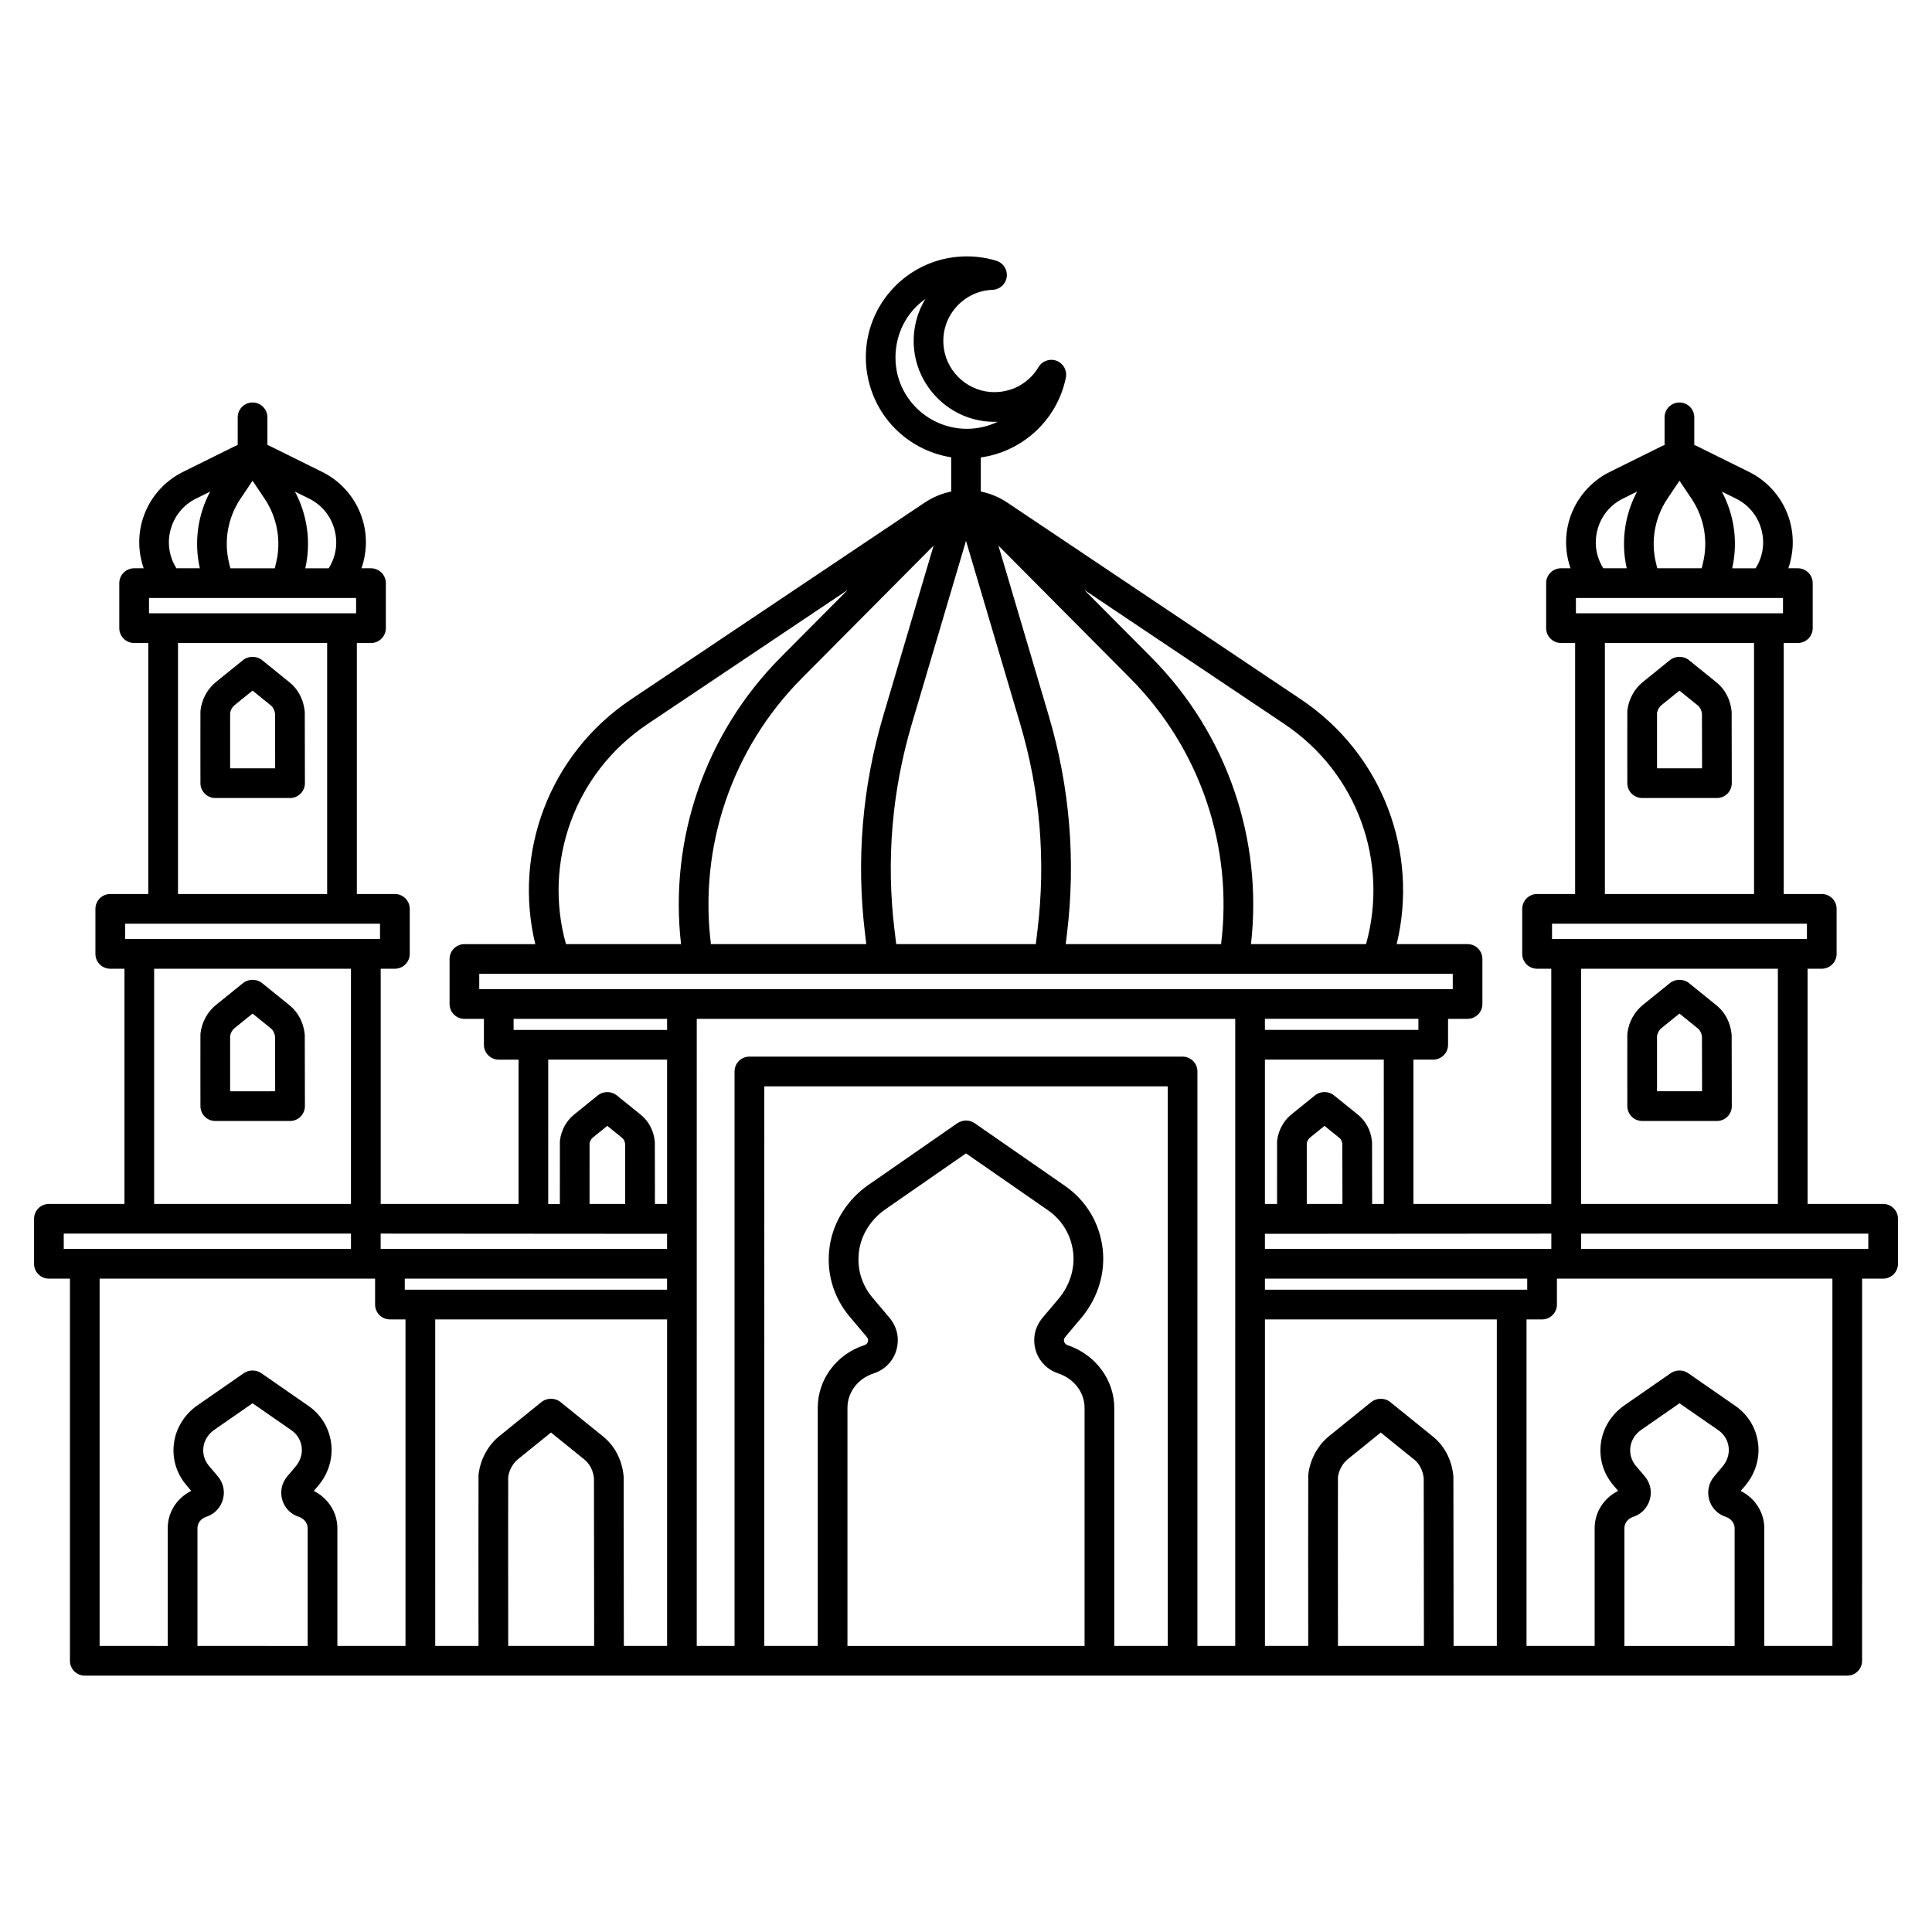 <?xml version="1.0" encoding="UTF-8"?>
<!-- Uploaded to: ICON Repo, www.svgrepo.com, Generator: ICON Repo Mixer Tools -->
<svg fill="#000000" width="800px" height="800px" version="1.1" viewBox="144 144 512 512" xmlns="http://www.w3.org/2000/svg">
 <g>
  <path d="m602.89 332.5c-0.309-3.106-1.73-5.828-4.008-7.668l-7.316-5.914c-1.402-1.133-3.594-1.133-4.996 0l-7.215 5.832c-2.211 1.789-3.695 4.484-4.066 7.391-0.016 0.133-0.027 0.266-0.031 0.402-0.023 0.977-0.004 17.168 0 19.008 0.004 2.172 1.766 3.93 3.938 3.93h19.812c1.043 0 2.047-0.414 2.785-1.156 0.738-0.738 1.152-1.742 1.148-2.785-0.004-3.059-0.027-18.32-0.035-18.723 0-0.105-0.004-0.211-0.016-0.316zm-19.762 15.109c-0.008-6.207-0.008-13.238 0-14.652 0.148-0.844 0.574-1.598 1.18-2.086l4.762-3.852 4.863 3.934c0.594 0.48 0.98 1.246 1.105 2.168 0.004 1.316 0.02 8.957 0.027 14.488z"/>
  <path d="m579.2 441.07h19.812c1.043 0 2.047-0.414 2.785-1.156 0.738-0.738 1.152-1.742 1.148-2.785-0.004-3.059-0.027-18.32-0.035-18.723 0-0.109-0.008-0.215-0.02-0.32-0.309-3.102-1.73-5.824-4.008-7.668l-7.316-5.914c-1.402-1.133-3.594-1.133-4.996 0l-7.215 5.832c-2.211 1.789-3.695 4.481-4.066 7.391-0.016 0.133-0.027 0.266-0.031 0.402-0.023 0.977-0.004 17.168 0 19.012 0.008 2.168 1.77 3.93 3.941 3.93zm3.93-22.527c0.148-0.844 0.574-1.594 1.18-2.086l4.762-3.852 4.863 3.93c0.594 0.48 0.984 1.246 1.105 2.168 0.004 1.316 0.02 8.957 0.027 14.488h-11.938c-0.008-6.203-0.008-13.23 0-14.648z"/>
  <path d="m224.75 332.5c-0.309-3.106-1.73-5.828-4.008-7.668l-7.316-5.914c-1.402-1.133-3.594-1.133-4.996 0l-7.215 5.832c-2.211 1.789-3.695 4.481-4.066 7.391-0.016 0.133-0.027 0.27-0.031 0.402-0.023 0.977-0.004 17.164 0 19.008 0.004 2.172 1.766 3.93 3.938 3.93h19.812c1.047 0 2.047-0.414 2.785-1.156 0.738-0.738 1.152-1.742 1.152-2.785-0.004-3.055-0.031-18.32-0.035-18.719-0.004-0.105-0.012-0.211-0.02-0.32zm-19.766 15.109c-0.008-6.207-0.008-13.234 0-14.652 0.148-0.844 0.574-1.598 1.18-2.086l4.762-3.852 4.863 3.934c0.594 0.48 0.98 1.246 1.105 2.168 0.004 1.32 0.02 8.957 0.027 14.488z"/>
  <path d="m224.75 418.09c-0.309-3.102-1.73-5.824-4.008-7.668l-7.316-5.914c-1.402-1.133-3.594-1.133-4.996 0l-7.215 5.832c-2.211 1.789-3.695 4.481-4.066 7.391-0.016 0.133-0.027 0.27-0.031 0.406-0.023 0.977-0.004 17.168 0 19.008 0.004 2.172 1.766 3.93 3.938 3.93h19.812c1.047 0 2.047-0.414 2.785-1.156 0.738-0.738 1.152-1.742 1.152-2.785-0.004-3.055-0.031-18.32-0.035-18.719-0.004-0.109-0.012-0.215-0.02-0.324zm-19.766 15.113c-0.008-6.207-0.008-13.234 0-14.656 0.148-0.844 0.574-1.598 1.18-2.086l4.762-3.852 4.863 3.93c0.594 0.48 0.984 1.246 1.105 2.168 0.004 1.32 0.02 8.957 0.027 14.492z"/>
  <path d="m643.05 463.05h-20.023v-62.328h3.758c2.172 0 3.938-1.762 3.938-3.938v-11.926c0-2.172-1.762-3.938-3.938-3.938h-10.078v-66.52h3.742c2.172 0 3.938-1.762 3.938-3.938v-11.926c0-2.172-1.762-3.938-3.938-3.938h-2.523c1.414-4.035 1.566-8.457 0.371-12.625-1.609-5.613-5.535-10.32-10.773-12.91l-13.914-6.887c-0.199-0.098-0.402-0.172-0.605-0.258v-7.32c0-2.172-1.762-3.938-3.938-3.938-2.172 0-3.938 1.762-3.938 3.938v7.32c-0.203 0.086-0.406 0.16-0.605 0.258l-13.918 6.887c-5.234 2.59-9.16 7.297-10.773 12.91-1.195 4.168-1.043 8.59 0.371 12.625h-2.523c-2.172 0-3.938 1.762-3.938 3.938v11.926c0 2.172 1.762 3.938 3.938 3.938h3.742v66.52h-10.078c-2.172 0-3.938 1.762-3.938 3.938v11.926c0 2.172 1.762 3.938 3.938 3.938h3.758v62.328h-36.531v-38.238h5.238c2.172 0 3.938-1.762 3.938-3.938v-6.871h5.164c2.172 0 3.938-1.762 3.938-3.938v-11.926c0-2.172-1.762-3.938-3.938-3.938h-18.777c5.844-24.184-3.578-50.254-25.406-64.883l-77.777-52.121c-2.18-1.461-4.57-2.434-7.035-2.941v-9.023c11.082-1.559 20.277-9.965 22.547-21.164 0.383-1.879-0.648-3.762-2.441-4.453-1.789-0.695-3.82 0.012-4.801 1.66-2.676 4.5-7.594 7.016-12.82 6.598-6.633-0.543-11.953-5.969-12.383-12.613-0.238-3.703 0.992-7.25 3.465-9.988 2.477-2.742 5.871-4.328 9.555-4.469 1.922-0.07 3.508-1.52 3.758-3.426 0.246-1.906-0.914-3.711-2.754-4.273-3.312-1.016-6.781-1.375-10.285-1.051-12.762 1.16-22.93 11.246-24.18 23.984-0.742 7.555 1.742 15.094 6.809 20.68 4.129 4.551 9.691 7.523 15.684 8.473v9.07c-2.461 0.504-4.852 1.48-7.035 2.941l-77.777 52.121c-21.828 14.629-31.25 40.699-25.406 64.883h-18.777c-2.172 0-3.938 1.762-3.938 3.938v11.926c0 2.172 1.762 3.938 3.938 3.938h5.164v6.871c0 2.172 1.762 3.938 3.938 3.938h5.238v38.238h-16.508l-20.02-0.004v-62.328h3.758c2.172 0 3.938-1.762 3.938-3.938v-11.926c0-2.172-1.762-3.938-3.938-3.938h-10.078v-66.52h3.746c2.172 0 3.938-1.762 3.938-3.938v-11.926c0-2.172-1.762-3.938-3.938-3.938h-2.523c1.414-4.035 1.566-8.457 0.371-12.625-1.609-5.613-5.535-10.32-10.773-12.91l-13.918-6.887c-0.195-0.098-0.402-0.172-0.605-0.258v-7.32c0-2.172-1.762-3.938-3.938-3.938-2.172 0-3.938 1.762-3.938 3.938v7.32c-0.203 0.082-0.406 0.16-0.605 0.258l-13.914 6.887c-5.234 2.59-9.16 7.297-10.773 12.91-1.195 4.168-1.039 8.59 0.371 12.625h-2.523c-2.172 0-3.938 1.762-3.938 3.938v11.926c0 2.172 1.762 3.938 3.938 3.938h3.746v66.52h-10.07c-2.172 0-3.938 1.762-3.938 3.938v11.926c0 2.172 1.762 3.938 3.938 3.938h3.758v62.328h-20.02c-2.172 0-3.938 1.762-3.938 3.938v11.926c0 2.172 1.762 3.938 3.938 3.938h5.574v101.27c0 2.172 1.762 3.938 3.938 3.938h108.27 0.004 30.648 0.004 189.23 0.004 30.648 0.004 108.25c2.172 0 3.938-1.762 3.938-3.938l0.004-101.27h5.57c2.172 0 3.938-1.762 3.938-3.938v-11.926c0-2.176-1.762-3.938-3.938-3.938zm-81.418-156.52v-4.055h54.883v4.055zm21.219-13.332c-1.422-5.828-0.324-12.027 3.016-17.012l3.211-4.789 3.211 4.789c3.34 4.984 4.441 11.184 3.016 17.012l-0.344 1.402h-11.766zm27.887-9.047c1.016 3.543 0.512 7.219-1.422 10.355l-0.062 0.098h-6.203c1.566-6.894 0.57-14.137-2.746-20.328l3.738 1.852c3.301 1.629 5.68 4.481 6.695 8.023zm-41.902 10.352c-1.934-3.137-2.438-6.812-1.422-10.355 1.016-3.543 3.394-6.391 6.695-8.023l3.738-1.852c-3.316 6.195-4.312 13.434-2.746 20.328h-6.203zm0.477 19.898h39.527v66.52h-39.527zm-14.012 74.391h67.555v4.055h-67.551zm59.855 11.93v62.328h-52.16v-62.328zm-70.551 85.062h-65.383v-2.938h69.508v2.938zm-73.258 94.398h-10.02l0.004-152.23c0-2.172-1.762-3.938-3.938-3.938h-114.79c-2.172 0-3.938 1.762-3.938 3.938v152.23h-10.02l0.004-166.18h142.7zm-215.95-94.398h-4.125v-2.938h69.508v2.938zm-10.516-14.863 75.902 0.055v4h-75.902zm55.359-23.949c0.117-0.598 0.426-1.145 0.848-1.488l3.852-3.117 3.941 3.188c0.414 0.332 0.688 0.879 0.781 1.547 0.004 1.438 0.016 10.164 0.023 15.945h-9.449c-0.004-6.644-0.008-14.551 0.004-16.074zm190.07 0c0.117-0.598 0.426-1.145 0.848-1.488l3.852-3.117 3.941 3.188c0.414 0.332 0.688 0.879 0.781 1.547 0.004 1.441 0.016 10.164 0.027 15.945h-9.449c-0.004-6.644-0.008-14.551 0-16.074zm64.809 23.949v4.055h-75.902v-4zm-44.398-7.871h-3.086c-0.008-6.008-0.023-15.965-0.027-16.25 0-0.109-0.008-0.215-0.02-0.324-0.285-2.848-1.594-5.348-3.684-7.039l-6.352-5.137c-1.336-1.113-3.43-1.191-4.848-0.18l-0.188 0.141-6.309 5.102c-2.031 1.645-3.391 4.117-3.734 6.785-0.016 0.133-0.027 0.266-0.031 0.402-0.016 0.676-0.012 10.84-0.004 16.5h-3.219v-38.238h31.5zm9.172-46.113h-40.676v-2.938h40.676zm-35.527-81.074c19.562 13.109 27.688 36.773 21.652 58.34h-30.492c3.148-27.605-6.195-55.652-26.445-76.027l-17.73-17.844zm-40.867-12.137c18.754 18.867 27.289 44.922 24.102 70.477h-41.176l0.336-2.758c2.363-19.504 0.738-38.941-4.836-57.777l-13.336-45.078zm-61.992 70.477-0.449-3.703c-2.234-18.43-0.695-36.797 4.57-54.598l14.375-48.582 14.375 48.582c5.266 17.797 6.805 36.168 4.57 54.598l-0.449 3.703zm-0.098-157.4c0.559-5.688 3.492-10.531 7.836-13.574-2.273 3.727-3.348 8.059-3.062 12.535 0.676 10.516 9.098 19.094 19.594 19.953 0.883 0.07 1.754 0.09 2.625 0.059-2.492 1.199-5.269 1.863-8.172 1.863-5.328 0-10.438-2.266-14.02-6.215-3.629-3.996-5.336-9.191-4.801-14.621zm10.008 51.789-13.336 45.074c-5.574 18.836-7.199 38.277-4.836 57.777l0.336 2.758h-41.176c-3.188-25.555 5.348-51.609 24.102-70.477zm-75.777 47.27 53.012-35.527-17.73 17.84c-20.25 20.375-29.594 48.422-26.441 76.027h-30.492c-6.039-21.566 2.086-45.23 21.652-58.34zm-44.633 66.211h257.99v4.055h-257.99zm9.102 11.93h40.676v2.938h-40.676zm9.176 10.809h31.5v38.238h-3.219c-0.008-6.008-0.023-15.965-0.027-16.25 0-0.109-0.008-0.215-0.02-0.32-0.281-2.848-1.59-5.348-3.684-7.039l-6.473-5.231c-1.402-1.078-3.539-1.051-4.914 0.059l-6.309 5.102c-2.031 1.645-3.394 4.117-3.734 6.785-0.016 0.133-0.027 0.266-0.031 0.402-0.016 0.676-0.012 10.84-0.004 16.5h-3.086zm-105.8-118.28v-4.055h54.887v4.055zm21.219-13.328c-1.422-5.828-0.324-12.027 3.016-17.012l3.211-4.789 3.211 4.789c3.34 4.984 4.438 11.184 3.016 17.012l-0.344 1.402h-11.766zm27.887-9.051c1.016 3.543 0.512 7.219-1.422 10.355l-0.062 0.098h-6.203c1.562-6.894 0.57-14.137-2.746-20.328l3.738 1.852c3.301 1.629 5.68 4.481 6.695 8.023zm-41.898 10.352c-1.934-3.137-2.438-6.812-1.422-10.355 1.016-3.543 3.394-6.391 6.695-8.023l3.738-1.852c-3.316 6.195-4.312 13.434-2.746 20.328h-6.203zm0.477 19.898h39.527v66.52h-39.527zm-14.016 74.391h67.555v4.055h-67.555zm7.695 11.93h52.16v62.328h-52.16zm-23.957 70.199h76.121v4.055h-76.121zm42.387 67.895c-0.145-1.301-0.691-2.547-1.586-3.609l-2.324-2.75c-1.207-1.434-1.719-3.242-1.441-5.102 0.262-1.738 1.305-3.359 2.863-4.441l10.137-7.031 10.312 7.156c1.539 1.066 2.504 2.684 2.719 4.551 0.203 1.746-0.387 3.582-1.609 5.031l-2.195 2.598c-0.887 1.055-1.434 2.297-1.578 3.594-0.352 3.184 1.512 6.117 4.531 7.129 1.473 0.492 2.422 1.691 2.422 3.055v31.195l-29.203-0.008v-31.23c0-1.34 0.941-2.543 2.344-2.992 3.019-0.969 4.957-3.973 4.609-7.144zm30.129 41.367v-31.195c0-4.18-2.449-7.969-6.238-9.871l1.203-1.426c2.617-3.106 3.863-7.117 3.414-11.012-0.48-4.144-2.629-7.738-6.055-10.113l-12.516-8.684c-1.324-0.914-3.246-0.914-4.566 0l-12.344 8.562c-3.336 2.316-5.582 5.867-6.164 9.746-0.617 4.129 0.523 8.156 3.211 11.344l1.328 1.574c-3.785 1.859-6.231 5.637-6.231 9.852v31.23l-18.051-0.008v-97.336h73.004v6.871c0 2.172 1.762 3.938 3.938 3.938h4.121v86.527zm25.93-86.523h61.449v86.527h-11.461c-0.012-11.949-0.043-44.234-0.051-44.77 0-0.109-0.008-0.215-0.02-0.324-0.418-4.223-2.34-7.918-5.41-10.398l-11.316-9.152c-0.051-0.043-0.105-0.082-0.16-0.121-1.344-0.977-3.356-0.977-4.699 0-0.055 0.039-0.109 0.082-0.16 0.121l-11.16 9.023c-2.996 2.422-5.004 6.078-5.508 10.035-0.016 0.133-0.027 0.266-0.031 0.402-0.031 1.281-0.012 33.297-0.004 45.184h-11.465zm19.336 41.738c0.289-1.883 1.238-3.594 2.625-4.715l8.719-7.051 8.879 7.18c1.383 1.117 2.269 2.848 2.508 4.887 0.008 2.434 0.035 28.027 0.051 44.48h-22.777c-0.012-14.539-0.027-41.93-0.004-44.781zm67.875-103.5h106.91v148.29h-14.164v-63.055c0-7.481-4.992-14.18-12.426-16.672-0.512-0.172-0.988-0.699-0.902-1.488 0.023-0.199 0.164-0.473 0.383-0.73l4.18-4.953c4.363-5.168 6.438-11.836 5.691-18.289-0.793-6.871-4.356-12.828-10.031-16.762l-23.863-16.559c-0.684-0.477-1.488-0.727-2.324-0.727-0.801 0-1.66 0.27-2.32 0.727l-23.535 16.328c-5.559 3.856-9.297 9.75-10.258 16.176-1.023 6.844 0.867 13.516 5.324 18.797l4.43 5.25c0.223 0.266 0.371 0.543 0.395 0.746 0.086 0.797-0.398 1.32-0.918 1.488-7.422 2.387-12.41 9.059-12.41 16.602v63.121h-14.164zm35.32 66.227c-0.195-1.773-0.957-3.492-2.203-4.969l-4.43-5.25c-2.977-3.523-4.238-7.984-3.555-12.555 0.641-4.285 3.176-8.25 6.957-10.871l21.363-14.824 21.699 15.055c3.789 2.629 6.168 6.606 6.699 11.199 0.496 4.305-0.918 8.793-3.887 12.309l-4.176 4.949c-1.242 1.469-2 3.18-2.195 4.945-0.488 4.391 2.074 8.426 6.227 9.816 4.285 1.438 7.055 5.051 7.055 9.207v63.055h-62.836v-63.121c0-4.109 2.793-7.769 6.945-9.105 4.215-1.359 6.82-5.402 6.336-9.84zm116.7 37.277c0.293-1.883 1.238-3.594 2.625-4.715l8.719-7.051 8.879 7.18c1.383 1.117 2.269 2.848 2.508 4.887 0.008 2.426 0.035 28.027 0.051 44.48h-22.777c-0.016-14.539-0.027-41.926-0.004-44.781zm42.105 44.785h-11.457c-0.012-12.789-0.043-44.238-0.051-44.773 0-0.105-0.008-0.211-0.02-0.316-0.418-4.227-2.34-7.918-5.41-10.398l-11.316-9.152c-0.051-0.043-0.105-0.082-0.16-0.121-1.344-0.977-3.356-0.977-4.699 0-0.055 0.039-0.109 0.082-0.16 0.121l-11.16 9.023c-2.996 2.422-5.004 6.078-5.512 10.035-0.016 0.133-0.027 0.27-0.031 0.402-0.031 1.277-0.012 33.297-0.004 45.18h-11.469v-86.527h61.449zm40.758-41.363c-0.141-1.305-0.691-2.555-1.586-3.613l-2.32-2.75c-1.207-1.434-1.723-3.242-1.441-5.102 0.258-1.738 1.305-3.359 2.863-4.441l10.137-7.031 10.312 7.152c1.539 1.066 2.504 2.684 2.719 4.551 0.203 1.746-0.387 3.582-1.609 5.035l-2.191 2.598c-0.891 1.059-1.438 2.301-1.578 3.59-0.355 3.188 1.508 6.121 4.531 7.133 1.473 0.492 2.422 1.691 2.422 3.055v31.195h-29.207v-31.23c0-1.34 0.941-2.543 2.344-2.992 3.012-0.977 4.953-3.981 4.606-7.148zm48.18 41.363h-18.055v-31.195c0-4.18-2.449-7.969-6.242-9.871l1.203-1.426c2.621-3.106 3.863-7.117 3.414-11.012-0.48-4.144-2.629-7.738-6.055-10.113l-12.516-8.684c-1.324-0.918-3.242-0.918-4.566 0l-12.34 8.562c-3.336 2.316-5.586 5.867-6.164 9.746-0.617 4.129 0.523 8.156 3.211 11.344l1.328 1.57c-3.785 1.863-6.231 5.641-6.231 9.852v31.23h-18.055v-86.527h4.121c2.172 0 3.938-1.762 3.938-3.938v-6.871h73.004zm9.508-105.21h-76.121v-4.055h76.121z"/>
 </g>
</svg>